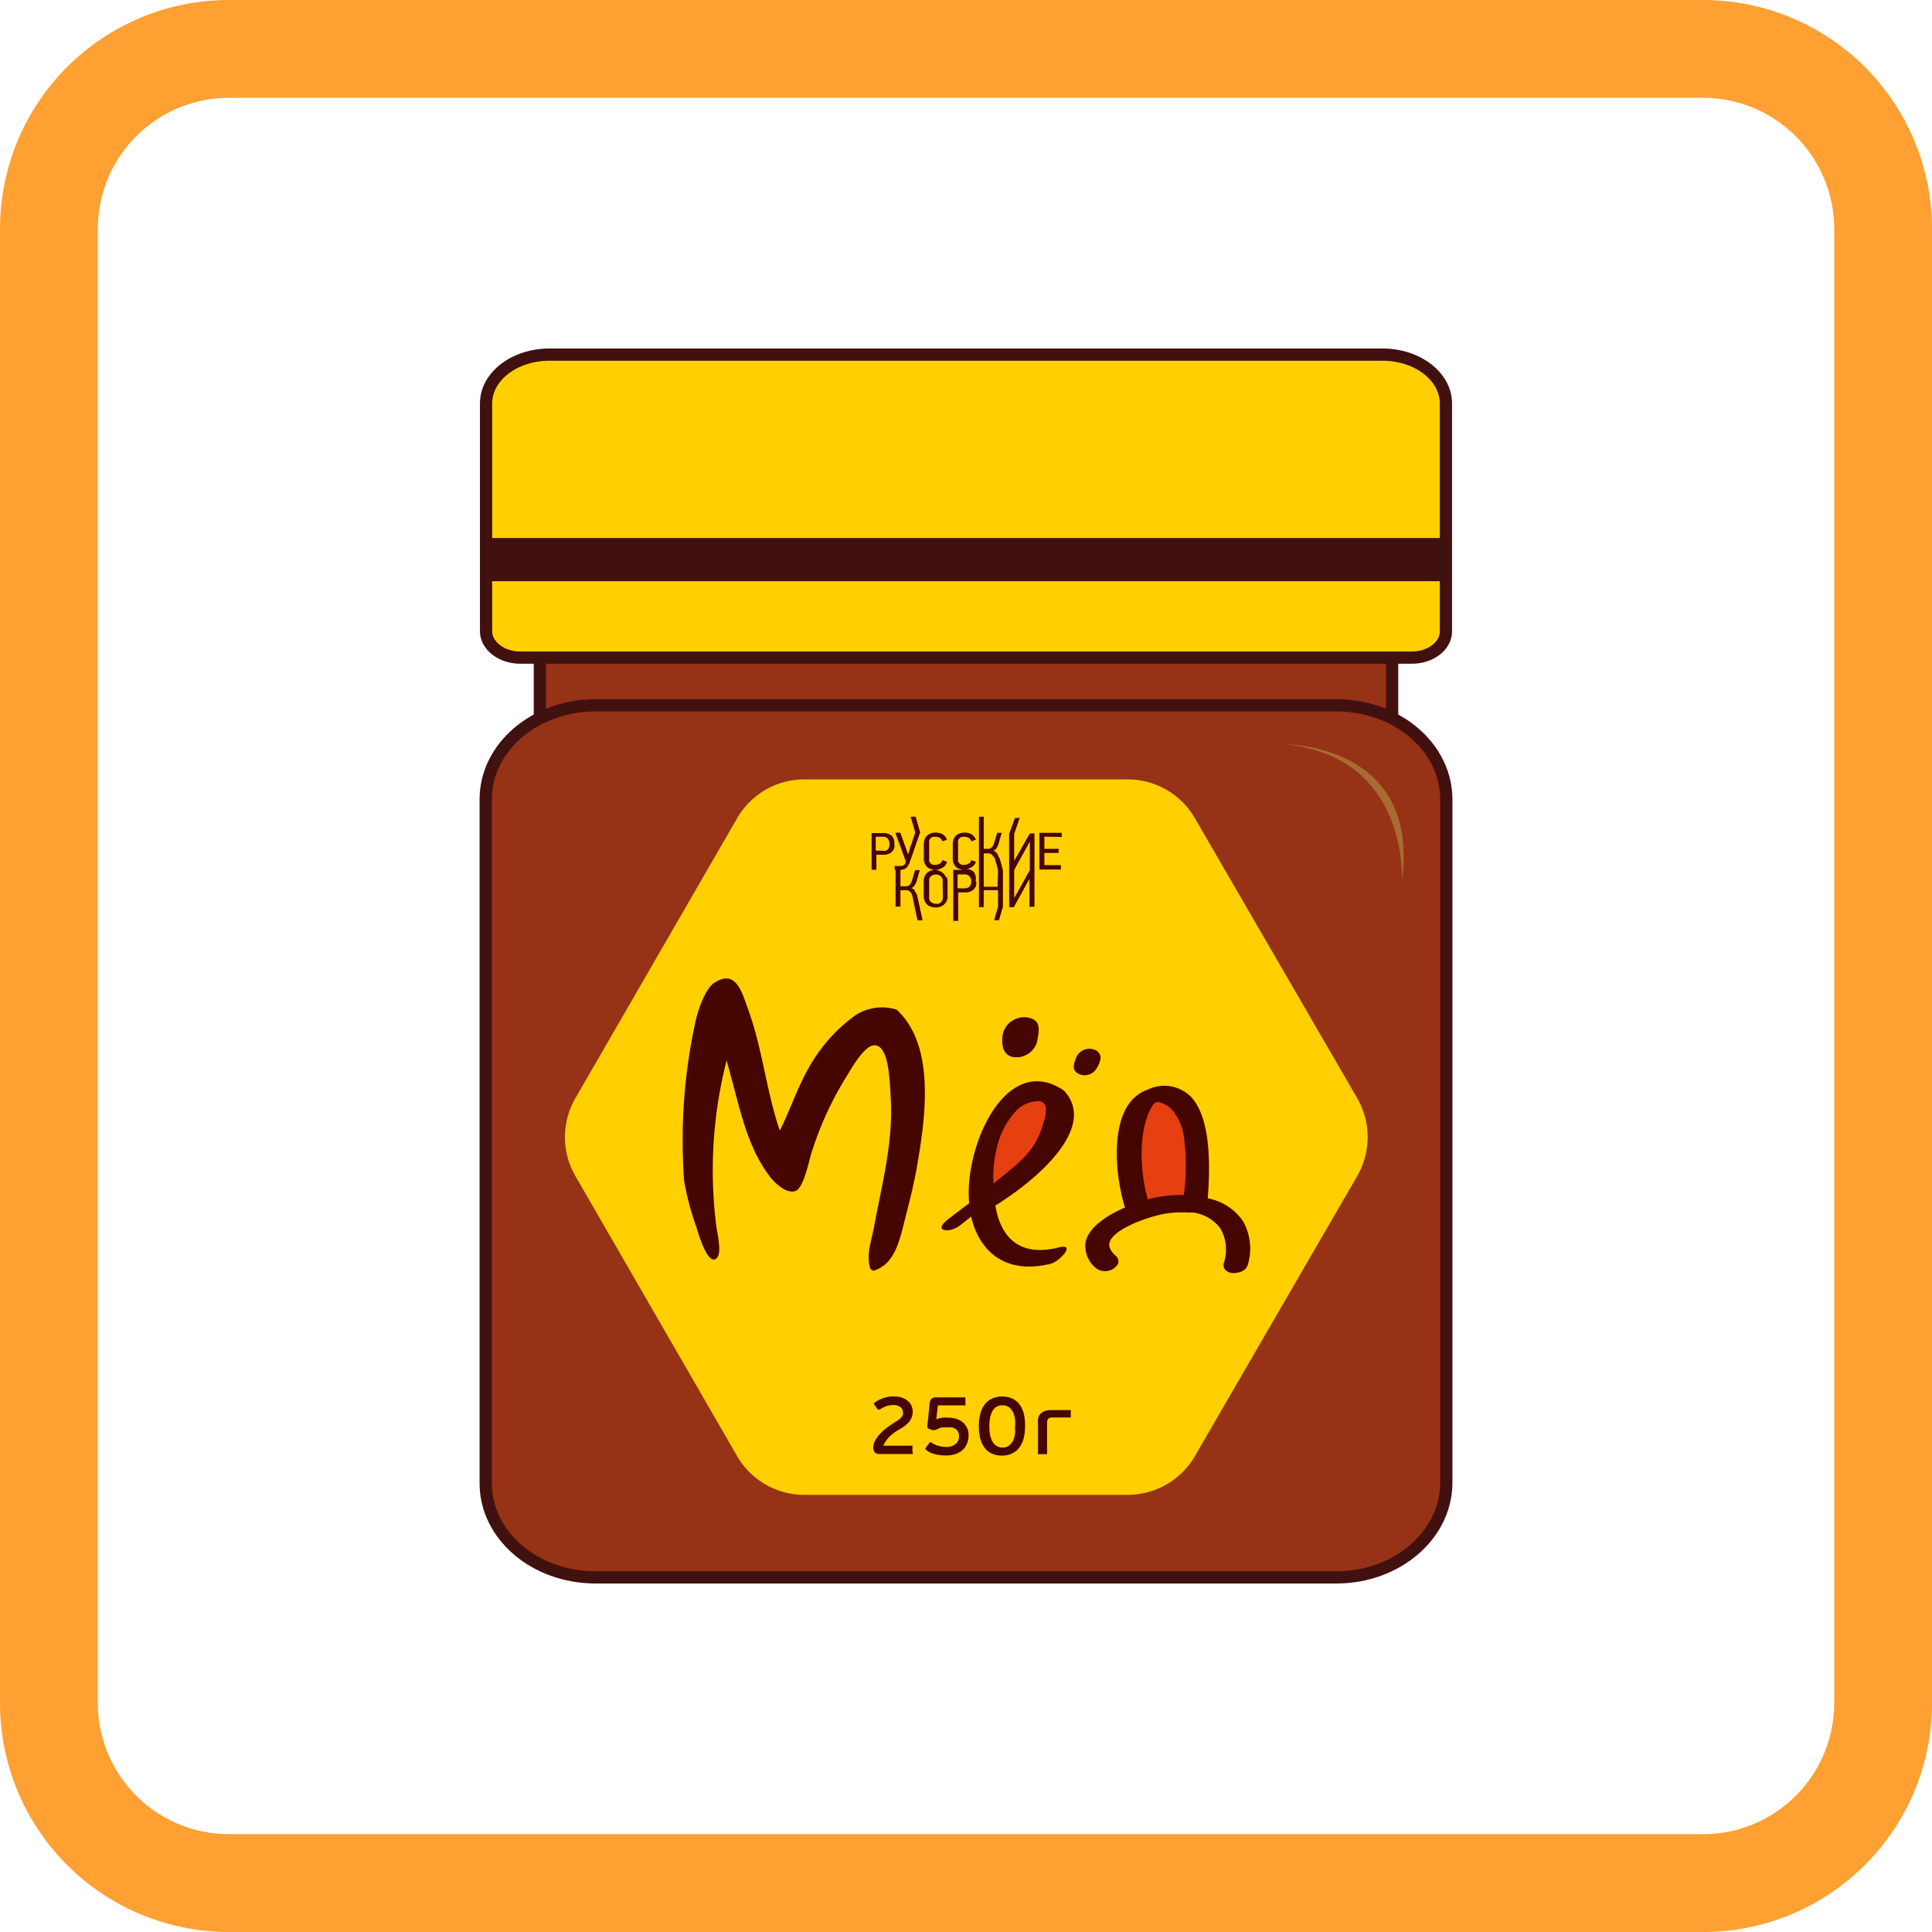 <svg xmlns="http://www.w3.org/2000/svg" viewBox="0 0 158 158"><defs><style>.cls-1{fill:#ffa033;}.cls-2{fill:#963215;}.cls-2,.cls-3{stroke:#40110f;stroke-miterlimit:10;}.cls-3,.cls-6{fill:#ffcf00;}.cls-4{fill:#40110f;}.cls-5{fill:#a86b32;}.cls-7{fill:#e64011;}.cls-8{fill:#450500;}</style></defs><g id="Целебный_мед" data-name="Целебный мед"><path class="cls-1" d="M139.28,8A10.73,10.73,0,0,1,150,18.72V139.28A10.73,10.73,0,0,1,139.28,150H18.72A10.73,10.73,0,0,1,8,139.28V18.72A10.73,10.73,0,0,1,18.72,8H139.28m0-8H18.72A18.72,18.72,0,0,0,0,18.72V139.28A18.72,18.72,0,0,0,18.72,158H139.28A18.72,18.72,0,0,0,158,139.28V18.72A18.72,18.72,0,0,0,139.28,0Z"/><path class="cls-2" d="M44.15,43.91h69.7V61H44.15Z"/><path class="cls-3" d="M115.47,53.78H42.53c-1.54,0-2.78-1-2.78-2.15V33c0-2.22,2.32-4,5.19-4h68.12c2.87,0,5.19,1.8,5.19,4V51.63C118.25,52.82,117,53.78,115.47,53.78Z"/><path class="cls-2" d="M109.28,129H48.72c-5,0-9-3.45-9-7.7V65.38c0-4.25,4-7.7,9-7.7h60.56c5,0,9,3.45,9,7.7V121.3C118.25,125.55,114.24,129,109.28,129Z"/><path class="cls-4" d="M39.75,44h78.5v3.53H39.75Z"/><path class="cls-5" d="M105.12,60.88s11.11-.08,9.52,11.25C114.64,72.13,115.32,61.9,105.12,60.88Z"/><path class="cls-6" d="M92.22,122.25H65.78a6.35,6.35,0,0,1-5.5-3.17L47.05,96.17a6.37,6.37,0,0,1,0-6.35l13.23-22.9a6.34,6.34,0,0,1,5.5-3.18H92.22a6.34,6.34,0,0,1,5.5,3.18L111,89.82a6.37,6.37,0,0,1,0,6.35L97.72,119.08A6.35,6.35,0,0,1,92.22,122.25Z"/><path class="cls-7" d="M84.56,89.56a1.65,1.65,0,0,1,1.58.74,1.84,1.84,0,0,1,.17.93,7,7,0,0,1-1.81,4,6,6,0,0,1-3.38,2.48.69.69,0,0,1-.66-.14.73.73,0,0,1-.12-.44,10.55,10.55,0,0,1,.94-4.33,7.24,7.24,0,0,1,1.2-2.09A3.19,3.19,0,0,1,84.56,89.56Z"/><path class="cls-7" d="M94.74,89.74a2,2,0,0,1,1.1,0,2.35,2.35,0,0,1,1.24,1.11A6.94,6.94,0,0,1,98,94.56c0,1.29-.21,2.57-.31,3.85A13.42,13.42,0,0,0,94.1,99a1.5,1.5,0,0,1-.83.1c-.52-.16-.66-.83-.71-1.37l-.17-2a10.38,10.38,0,0,1,.11-3.52A3.47,3.47,0,0,1,94.74,89.74Z"/><path class="cls-8" d="M70,83a13.08,13.08,0,0,0-3.23,3.31c-1.38,2-2.11,4.44-3,6.15-1.13-3.34-1.42-6.76-2.62-10-.49-1.38-1-3.23-2.74-2.08-.67.44-1.28,2-1.54,3.2a45.41,45.41,0,0,0-.92,13,21.81,21.81,0,0,0,1,3.76c.23.85.88,2.74,1.43,2.66.78-.1.31-1.93.2-2.72a36.31,36.31,0,0,1,.84-13.55c1.08,3.77,1.59,7,3.61,9.58.39.49,1.29,1.32,2,1.1s1.12-2.51,1.36-3.21A27.13,27.13,0,0,1,69.25,88c.3-.5,1.38-2.42,2.19-2.51,1.23-.14,1.32,2.77,1.4,4.23.23,3.62-.69,7-1.34,10.51-.21,1.19-.68,2.3-.34,3.48a.42.42,0,0,0,.28.21c1.81-.55,2.15-2.59,2.65-4.54.34-1.3.65-2.59.87-3.81.76-4.29,1.54-10.06-1.63-13A4,4,0,0,0,70,83Z"/><path class="cls-8" d="M101.65,99.86A4.51,4.51,0,0,0,98.77,98c.33-4.16-.12-6.94-1.35-8.28a3.09,3.09,0,0,0-3.58-.6C90.57,90.26,91.14,96,92,98.75c-1.23.54-3,1.53-3.23,2.89a2.33,2.33,0,0,0,.94,2.13,1.25,1.25,0,0,0,1.72-.4.6.6,0,0,0-.2-.68c-.63-.57-.52-1-.49-1.08.35-1.18,3.38-2.16,4.53-2.35a7.28,7.28,0,0,1,1.22-.11l.58,0a1.14,1.14,0,0,0,.37,0,3.32,3.32,0,0,1,2.37,1.32,3.48,3.48,0,0,1,.27,2.84.58.58,0,0,0,.1.51.9.9,0,0,0,.73.29c.46,0,1-.21,1.13-.66A4.57,4.57,0,0,0,101.65,99.86Zm-7.79-1.78c-.64-2.35-.8-5.63.36-7.62.18-.3.36-.34.48-.34a2.06,2.06,0,0,1,1.16.65,4.5,4.5,0,0,1,1,2.54,17.23,17.23,0,0,1-.05,4.42,11.32,11.32,0,0,0-2.09.16C94.47,97.93,94.18,98,93.86,98.08Z"/><path class="cls-8" d="M87,89.18c-4.73-3.21-8.18,4.6-7.74,9.22-.61.46-1.2.9-1.75,1.34-1.29,1,.2,1.12,1,.47l.91-.71c.65,2.79,2.76,4.78,6.51,3.85.72-.18,2.14-1.71.63-1.33-3.17.79-4.72-.8-5.16-3.43C84.8,96.49,89.82,92.18,87,89.18ZM81.25,96.8a9.86,9.86,0,0,1,.45-3.57,6.53,6.53,0,0,1,1.53-2.52,2.56,2.56,0,0,1,1.4-.63c1.16-.2,1,.9.63,2C84.56,94.36,83.11,95.24,81.25,96.8Z"/><path class="cls-8" d="M89.67,85.92a1.18,1.18,0,0,0-1.66.56c-.25.61-.33,1.06.18,1.33a1.13,1.13,0,0,0,1.45-.37C90,86.86,90.22,86.3,89.67,85.92Z"/><path class="cls-8" d="M82.88,86.45a1.76,1.76,0,0,0,1.92-1.2c.19-1,.36-1.74-.59-2A1.79,1.79,0,0,0,82,84.61C81.84,85.81,82.23,86.35,82.88,86.45Z"/><path class="cls-8" d="M73.77,71.14h-.61v-.32h.57a.32.32,0,0,0,.18-.06.39.39,0,0,0,.15-.21l0-.14-.42-1.16-.42-1.15h.41l.36,1,.27.78h0l.06-.18.1-.32c0-.12.09-.25.13-.39s.09-.28.13-.4l.11-.33.06-.19-.38-1.28h.41l.37,1.28c-.14.39-.28.78-.41,1.17s-.27.79-.41,1.18a1.37,1.37,0,0,1-.16.36.74.74,0,0,1-.17.21.37.37,0,0,1-.19.09A1.2,1.2,0,0,1,73.77,71.14ZM73.14,69a1.33,1.33,0,0,1,0,.34.85.85,0,0,1-.17.29.79.79,0,0,1-.29.2,1.16,1.16,0,0,1-.44.07h-.57v1.23h-.39v-3h.94a1.05,1.05,0,0,1,.72.23A.87.87,0,0,1,73.14,69Zm-.4,0a.65.65,0,0,0-.13-.41.55.55,0,0,0-.45-.16h-.54v1.14h.55a.54.54,0,0,0,.27,0,.41.41,0,0,0,.18-.12.51.51,0,0,0,.09-.18A.78.78,0,0,0,72.74,69Zm9,1.16.28,1h0v3l-.33,1.1h-.39l.32-1.1V72.8H80.45v1.39h-.39v-3h0V66.79h.39v2.63h.41a.52.52,0,0,0,.16-.06.43.43,0,0,0,.14-.13.67.67,0,0,0,.12-.24l.27-.88h.37l-.26.89a1.15,1.15,0,0,1-.17.37.54.54,0,0,1-.26.2.57.57,0,0,1,.3.22A1.21,1.21,0,0,1,81.7,70.16Zm-.12,1h0l-.25-.92A.67.67,0,0,0,81.2,70a.51.51,0,0,0-.14-.15.44.44,0,0,0-.16-.06l-.18,0h-.27v1.39h0v1.34h1.13Zm2.6-3h.38v3h0v3h-.41V71.87h0l-1.28,2.32h-.38v-3h0v-3l.47-1.3h.39l-.45,1.3V70.4h0Zm0,3h0V68.82h0l-1.28,2.32h0v2.31h0Zm2.61-2.71v-.34H85v3h1.76v-.36H85.41v-1h1.17v-.33H85.41v-1Zm-12,4.4a.51.51,0,0,0-.31-.22.5.5,0,0,0,.26-.2,1.06,1.06,0,0,0,.18-.37l.26-.9h-.38l-.27.88a.9.9,0,0,1-.11.24.4.4,0,0,1-.15.14.44.44,0,0,1-.16.06h-.51V71.14h-.4v3h.4V72.8h.56a.56.56,0,0,1,.16.07.47.47,0,0,1,.14.14,1.17,1.17,0,0,1,.11.25l.42,2h.42l-.46-2.09A1.21,1.21,0,0,0,74.75,72.83Zm5-.77a1.33,1.33,0,0,1,0,.34.73.73,0,0,1-.17.28.7.7,0,0,1-.29.21,1.16,1.16,0,0,1-.44.07h-.57v2.33h-.4V71.14h.88a1,1,0,0,1-.36-.07.87.87,0,0,1-.31-.18,1,1,0,0,1-.19-.29,1.06,1.06,0,0,1-.06-.37V69a1,1,0,0,1,.06-.36.81.81,0,0,1,.19-.29.86.86,0,0,1,.31-.19,1,1,0,0,1,.41-.07,1.09,1.09,0,0,1,.58.15.84.84,0,0,1,.34.43l-.38.14a.5.5,0,0,0-.18-.27.57.57,0,0,0-.36-.1.62.62,0,0,0-.25,0,.57.57,0,0,0-.18.12.5.5,0,0,0-.11.17.78.78,0,0,0,0,.21v1.27a.78.78,0,0,0,0,.21.54.54,0,0,0,.11.18.57.57,0,0,0,.18.12.62.62,0,0,0,.25,0,.56.56,0,0,0,.35-.11.41.41,0,0,0,.19-.27l.38.13a.78.78,0,0,1-.33.44,1,1,0,0,1-.56.15,1,1,0,0,1,.7.23A.88.88,0,0,1,79.78,72.06Zm-.4,0a.6.6,0,0,0-.14-.41.53.53,0,0,0-.44-.16h-.54v1.14h.54a.61.61,0,0,0,.46-.17.71.71,0,0,0,.12-.4Zm-2-.33a1,1,0,0,1,.06.33V73.3a.84.84,0,0,1-.27.66.77.77,0,0,1-.31.19,1.23,1.23,0,0,1-.39.06,1,1,0,0,1-.45-.08.68.68,0,0,1-.3-.21.73.73,0,0,1-.17-.31,1.1,1.1,0,0,1-.06-.37V72.05a.91.91,0,0,1,.06-.32.83.83,0,0,1,.16-.29,1,1,0,0,1,.3-.22,1.15,1.15,0,0,1,.44-.08.92.92,0,0,1-.38-.07.79.79,0,0,1-.31-.18,1,1,0,0,1-.19-.29,1.06,1.06,0,0,1-.07-.37V69a1,1,0,0,1,.07-.36.7.7,0,0,1,.19-.29.91.91,0,0,1,.3-.19,1.07,1.07,0,0,1,.41-.07,1.13,1.13,0,0,1,.59.15.83.83,0,0,1,.33.43l-.37.14a.52.52,0,0,0-.19-.27.57.57,0,0,0-.36-.1.6.6,0,0,0-.24,0,.57.57,0,0,0-.18.12.39.39,0,0,0-.11.17.52.52,0,0,0,0,.21v1.27a.52.52,0,0,0,0,.21.42.42,0,0,0,.11.18.57.57,0,0,0,.18.12.6.6,0,0,0,.24,0,.59.59,0,0,0,.36-.11.45.45,0,0,0,.19-.27l.37.13A.7.7,0,0,1,77,71a1,1,0,0,1-.56.15,1,1,0,0,1,.4.08.77.77,0,0,1,.31.21A.66.66,0,0,1,77.35,71.72Zm-.34.33a.61.61,0,0,0,0-.17.76.76,0,0,0-.09-.18.54.54,0,0,0-.18-.15.55.55,0,0,0-.28-.06.58.58,0,0,0-.28.06.44.44,0,0,0-.18.14.48.48,0,0,0-.09.19.55.55,0,0,0,0,.18v1.18a1,1,0,0,0,0,.25.54.54,0,0,0,.1.2.46.46,0,0,0,.18.13.6.6,0,0,0,.27.06.78.78,0,0,0,.22,0,.54.54,0,0,0,.18-.11.52.52,0,0,0,.12-.17.56.56,0,0,0,.05-.23Z"/><path class="cls-8" d="M74.65,118.91a.13.13,0,0,1-.1,0H72a.67.67,0,0,1-.45-.12.63.63,0,0,1-.13-.45,1.16,1.16,0,0,1,.16-.54,2.38,2.38,0,0,1,.46-.61,3.77,3.77,0,0,1,.58-.5c.2-.14.37-.26.51-.34l.36-.24a1.64,1.64,0,0,0,.23-.21.53.53,0,0,0,.12-.2.78.78,0,0,0,0-.22.53.53,0,0,0-.2-.41,1,1,0,0,0-.62-.16,1.79,1.79,0,0,0-.54.09,2,2,0,0,0-.52.27.14.14,0,0,1-.1,0s0,0-.08,0l-.27-.38a.12.12,0,0,1,0-.17,2.58,2.58,0,0,1,2.15-.45,1.37,1.37,0,0,1,.5.24,1.1,1.1,0,0,1,.35.39,1.18,1.18,0,0,1,.13.55,1.34,1.34,0,0,1-.08.46,1.54,1.54,0,0,1-.23.39,2.94,2.94,0,0,1-.36.33c-.14.1-.3.2-.47.3a4.25,4.25,0,0,0-.39.25,3.37,3.37,0,0,0-.36.3,2.6,2.6,0,0,0-.3.36,1.47,1.47,0,0,0-.21.39h2.28a.13.13,0,0,1,.1,0,.22.22,0,0,1,0,.1v.43A.22.22,0,0,1,74.65,118.91Z"/><path class="cls-8" d="M79.21,117.39a1.67,1.67,0,0,1-.14.69,1.41,1.41,0,0,1-.37.52,1.64,1.64,0,0,1-.58.32,2.56,2.56,0,0,1-.75.11,3.71,3.71,0,0,1-.88-.1,1.78,1.78,0,0,1-.78-.38.11.11,0,0,1,0-.15L76,118c0-.07.11-.07.21,0a1.83,1.83,0,0,0,.55.25,2.35,2.35,0,0,0,.6.08,1.18,1.18,0,0,0,.79-.24.77.77,0,0,0,.28-.63.75.75,0,0,0-.07-.35.71.71,0,0,0-.19-.23.92.92,0,0,0-.28-.14,1.27,1.27,0,0,0-.34,0,1.51,1.51,0,0,0-.31,0l-.25,0a2,2,0,0,0-.22.09l-.25.1a.5.5,0,0,1-.34,0l-.16-.06a.32.32,0,0,1-.17-.12.4.4,0,0,1,0-.24l.18-1.76a.5.5,0,0,1,.15-.35.47.47,0,0,1,.32-.12h2.34a.16.16,0,0,1,.11,0,.27.27,0,0,1,0,.11v.43a.16.16,0,0,1,0,.11.13.13,0,0,1-.1,0H76.7l-.13,1.14a1.89,1.89,0,0,1,.52-.13,3.08,3.08,0,0,1,.51,0,2.13,2.13,0,0,1,.63.1,1.75,1.75,0,0,1,.52.29,1.36,1.36,0,0,1,.46,1Z"/><path class="cls-8" d="M83.83,116.61a4.2,4.2,0,0,1-.11,1,2.13,2.13,0,0,1-.35.76,1.57,1.57,0,0,1-.59.49,1.87,1.87,0,0,1-.85.18,1.92,1.92,0,0,1-.83-.17,1.48,1.48,0,0,1-.59-.49,2.16,2.16,0,0,1-.35-.75,4.26,4.26,0,0,1-.11-1,3.84,3.84,0,0,1,.12-1,2.22,2.22,0,0,1,.35-.76,1.53,1.53,0,0,1,.59-.48,1.84,1.84,0,0,1,.83-.18,2,2,0,0,1,.86.17,1.57,1.57,0,0,1,.59.49,2.35,2.35,0,0,1,.34.75A4.34,4.34,0,0,1,83.83,116.61Zm-.81,0A3.52,3.52,0,0,0,83,116a2.09,2.09,0,0,0-.18-.55.94.94,0,0,0-.33-.38.86.86,0,0,0-.52-.14.85.85,0,0,0-.51.14,1,1,0,0,0-.32.37,2.09,2.09,0,0,0-.18.55,4.32,4.32,0,0,0,0,1.31,2.22,2.22,0,0,0,.18.55,1,1,0,0,0,.33.38.83.83,0,0,0,.51.15.86.86,0,0,0,.52-.15,1.12,1.12,0,0,0,.33-.38,1.77,1.77,0,0,0,.17-.55A3.39,3.39,0,0,0,83,116.63Z"/><path class="cls-8" d="M85.63,118.8a.29.29,0,0,1,0,.12.31.31,0,0,1-.13,0H85a.16.16,0,0,1-.11,0s0,0,0-.11v-2.37a1.86,1.86,0,0,1,0-.42.8.8,0,0,1,.17-.36.91.91,0,0,1,.34-.25,1.46,1.46,0,0,1,.56-.09h1.5c.06,0,.1,0,.11,0s0,.06,0,.11v.38a.31.31,0,0,1,0,.11.14.14,0,0,1-.11,0H86.08a.47.47,0,0,0-.35.1.49.49,0,0,0-.1.32Z"/></g></svg>